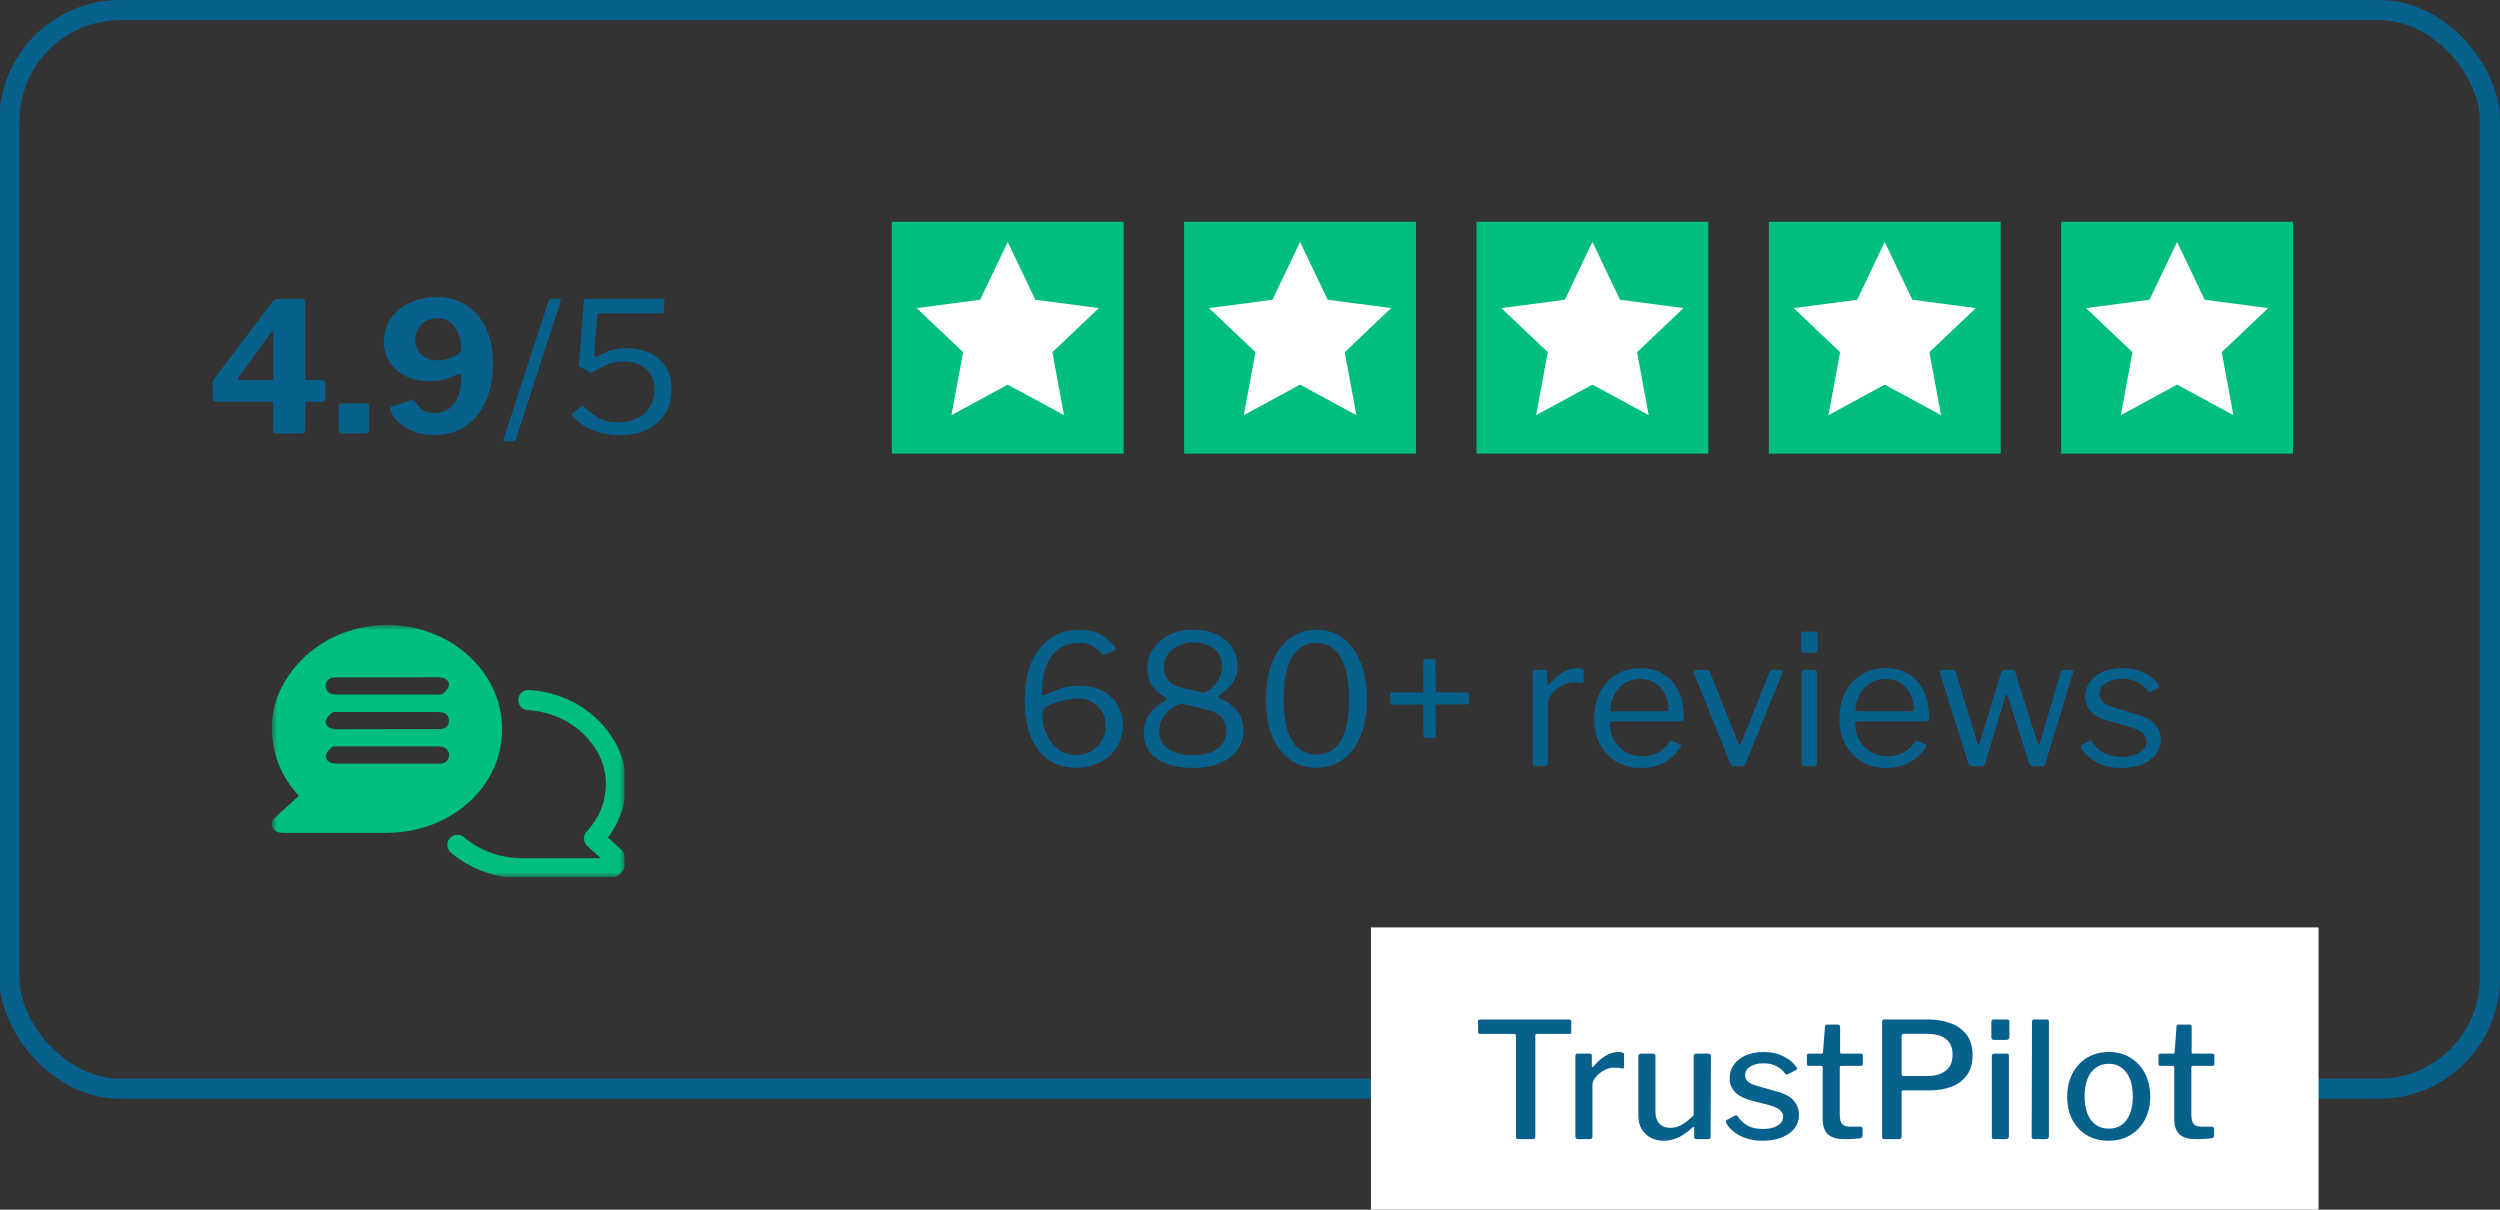 <svg width="248" height="120" viewBox="0 0 248 120" fill="none" xmlns="http://www.w3.org/2000/svg">
<rect x="0" y="0" width="248" height="120" fill="#333333" stroke="none"/>
<g clip-path="url(#clip0_402_1207)">
<rect x="0.935" y="1" width="246.065" height="107" rx="11" stroke="#08618D" stroke-width="2"/>
<path d="M27.001 29.986C27.121 29.842 27.223 29.752 27.307 29.716C27.403 29.668 27.547 29.644 27.739 29.644H29.989C30.181 29.644 30.277 29.752 30.277 29.968V37.51C30.277 37.642 30.337 37.708 30.457 37.708H31.933C32.161 37.708 32.275 37.798 32.275 37.978V39.526C32.275 39.742 32.155 39.85 31.915 39.85H30.475C30.343 39.85 30.277 39.922 30.277 40.066V42.586C30.277 42.862 30.121 43 29.809 43H27.469C27.217 43 27.091 42.88 27.091 42.64V40.012C27.091 39.904 27.019 39.85 26.875 39.85H21.475C21.223 39.85 21.097 39.742 21.097 39.526V38.032C21.097 37.912 21.133 37.786 21.205 37.654C21.277 37.522 21.397 37.354 21.565 37.15L27.001 29.986ZM26.947 37.708C27.055 37.708 27.109 37.666 27.109 37.582V33.1C27.109 32.944 27.091 32.86 27.055 32.848C27.019 32.836 26.953 32.896 26.857 33.028L23.635 37.474C23.515 37.63 23.557 37.708 23.761 37.708H26.947ZM36.622 42.568C36.622 42.856 36.454 43 36.118 43H33.994C33.73 43 33.598 42.874 33.598 42.622V40.336C33.598 40.12 33.694 40.012 33.886 40.012H36.352C36.532 40.012 36.622 40.114 36.622 40.318V42.568ZM43.047 43.162C42.447 43.162 41.901 43.084 41.409 42.928C40.929 42.772 40.503 42.574 40.131 42.334C39.759 42.082 39.453 41.818 39.213 41.542C38.985 41.254 38.823 40.978 38.727 40.714C38.715 40.642 38.709 40.57 38.709 40.498C38.721 40.414 38.775 40.354 38.871 40.318L40.833 39.688C40.929 39.652 41.001 39.664 41.049 39.724C41.109 39.772 41.157 39.82 41.193 39.868C41.409 40.192 41.655 40.456 41.931 40.66C42.207 40.864 42.579 40.966 43.047 40.966C43.635 40.966 44.133 40.822 44.541 40.534C44.949 40.234 45.255 39.826 45.459 39.31C45.663 38.782 45.765 38.182 45.765 37.51C45.765 37.282 45.741 37.15 45.693 37.114C45.657 37.066 45.549 37.078 45.369 37.15C44.973 37.318 44.571 37.474 44.163 37.618C43.767 37.75 43.275 37.816 42.687 37.816C41.763 37.816 40.953 37.648 40.257 37.312C39.573 36.976 39.039 36.508 38.655 35.908C38.271 35.308 38.079 34.624 38.079 33.856C38.079 33.004 38.307 32.248 38.763 31.588C39.231 30.928 39.861 30.412 40.653 30.04C41.445 29.668 42.327 29.482 43.299 29.482C44.451 29.482 45.441 29.752 46.269 30.292C47.109 30.832 47.757 31.594 48.213 32.578C48.669 33.55 48.897 34.702 48.897 36.034C48.897 37.51 48.651 38.782 48.159 39.85C47.679 40.918 47.001 41.74 46.125 42.316C45.249 42.88 44.223 43.162 43.047 43.162ZM43.317 35.746C43.581 35.746 43.851 35.716 44.127 35.656C44.403 35.596 44.661 35.518 44.901 35.422C45.141 35.326 45.339 35.218 45.495 35.098C45.591 35.026 45.657 34.954 45.693 34.882C45.729 34.798 45.747 34.666 45.747 34.486C45.747 34.102 45.693 33.736 45.585 33.388C45.489 33.04 45.339 32.728 45.135 32.452C44.931 32.176 44.679 31.96 44.379 31.804C44.091 31.636 43.755 31.552 43.371 31.552C42.963 31.552 42.591 31.648 42.255 31.84C41.931 32.032 41.673 32.29 41.481 32.614C41.289 32.938 41.193 33.31 41.193 33.73C41.193 34.138 41.289 34.498 41.481 34.81C41.673 35.11 41.931 35.344 42.255 35.512C42.579 35.668 42.933 35.746 43.317 35.746ZM50.078 43.774C49.934 43.774 49.886 43.726 49.934 43.63L54.434 29.806C54.47 29.698 54.548 29.644 54.668 29.644H55.46C55.616 29.644 55.664 29.74 55.604 29.932L51.176 43.558C51.152 43.642 51.11 43.696 51.05 43.72C51.002 43.756 50.936 43.774 50.852 43.774H50.078ZM65.644 29.644C65.764 29.644 65.842 29.662 65.878 29.698C65.914 29.734 65.926 29.806 65.914 29.914L65.842 30.886C65.83 30.97 65.812 31.024 65.788 31.048C65.776 31.072 65.71 31.084 65.59 31.084H59.47C59.326 31.084 59.254 31.15 59.254 31.282L58.93 35.188C58.918 35.272 58.936 35.338 58.984 35.386C59.032 35.422 59.086 35.428 59.146 35.404C59.59 35.176 60.034 34.978 60.478 34.81C60.934 34.63 61.486 34.54 62.134 34.54C62.926 34.54 63.664 34.684 64.348 34.972C65.032 35.26 65.578 35.704 65.986 36.304C66.406 36.904 66.616 37.678 66.616 38.626C66.616 39.586 66.394 40.408 65.95 41.092C65.518 41.764 64.912 42.28 64.132 42.64C63.364 43 62.482 43.18 61.486 43.18C60.574 43.18 59.71 43.024 58.894 42.712C58.09 42.388 57.406 41.92 56.842 41.308C56.794 41.236 56.764 41.176 56.752 41.128C56.752 41.068 56.794 41.008 56.878 40.948L57.652 40.318C57.748 40.246 57.85 40.264 57.958 40.372C58.282 40.672 58.6 40.936 58.912 41.164C59.224 41.392 59.566 41.572 59.938 41.704C60.322 41.824 60.766 41.884 61.27 41.884C62.05 41.884 62.71 41.746 63.25 41.47C63.79 41.194 64.204 40.816 64.492 40.336C64.78 39.844 64.924 39.292 64.924 38.68C64.924 38.032 64.786 37.504 64.51 37.096C64.234 36.676 63.862 36.364 63.394 36.16C62.938 35.956 62.428 35.854 61.864 35.854C61.228 35.854 60.658 35.968 60.154 36.196C59.65 36.424 59.188 36.664 58.768 36.916C58.672 36.964 58.612 36.982 58.588 36.97C58.564 36.958 58.516 36.934 58.444 36.898L57.562 36.394C57.454 36.334 57.4 36.292 57.4 36.268C57.412 36.232 57.424 36.142 57.436 35.998L57.922 29.896C57.934 29.788 57.958 29.722 57.994 29.698C58.042 29.662 58.15 29.644 58.318 29.644H65.644Z" fill="#08618D"/>
<g clip-path="url(#clip1_402_1207)">
<mask id="mask0_402_1207" style="mask-type:luminance" maskUnits="userSpaceOnUse" x="26" y="62" width="36" height="25">
<path d="M61.967 62H26.967V87H61.967V62Z" fill="white"/>
</mask>
<g mask="url(#mask0_402_1207)">
<path d="M52.408 69.445C54.873 69.594 57.281 70.632 58.999 72.539C60.798 74.548 61.476 76.877 60.903 79.502C60.6 80.895 59.91 82.094 58.928 83.178C59.525 83.715 60.097 84.24 60.67 84.753C60.95 85.004 61.207 85.267 61.044 85.667C60.88 86.089 60.518 86.135 60.109 86.135C57.374 86.135 54.64 86.135 51.905 86.135C50.059 86.135 48.341 85.712 46.752 84.788C46.249 84.491 45.782 84.16 45.373 83.806" stroke="#00BE80" stroke-width="2" stroke-miterlimit="10" stroke-linecap="round" stroke-linejoin="round"/>
<path d="M29.643 78.954C28.44 77.618 27.587 76.134 27.213 74.422C26.512 71.18 27.341 68.303 29.562 65.838C33.909 60.986 41.879 60.7 46.623 65.175C51.59 69.856 50.632 77.447 44.637 80.952C42.685 82.093 40.558 82.618 38.291 82.618C34.925 82.618 31.56 82.618 28.183 82.618C27.68 82.618 27.236 82.561 27.026 82.036C26.827 81.534 27.143 81.214 27.493 80.906C28.206 80.267 28.907 79.616 29.643 78.954ZM38.42 67.196C36.889 67.196 35.346 67.196 33.815 67.196C33.582 67.196 33.348 67.184 33.114 67.207C32.623 67.253 32.331 67.538 32.308 68.018C32.273 68.475 32.612 68.828 33.126 68.885C33.278 68.908 33.441 68.897 33.593 68.897C36.819 68.897 40.044 68.897 43.269 68.897C43.48 68.897 43.76 68.954 43.889 68.84C44.146 68.634 44.438 68.36 44.52 68.064C44.613 67.664 44.333 67.344 43.901 67.23C43.714 67.184 43.515 67.184 43.316 67.184C41.692 67.196 40.056 67.196 38.42 67.196ZM38.361 72.333C39.892 72.333 41.435 72.333 42.966 72.333C43.234 72.333 43.515 72.344 43.784 72.31C44.251 72.253 44.52 71.968 44.532 71.511C44.543 71.032 44.274 70.723 43.784 70.655C43.597 70.621 43.398 70.632 43.199 70.632C40.009 70.632 36.819 70.632 33.64 70.632C33.406 70.632 33.114 70.575 32.962 70.689C32.694 70.883 32.401 71.169 32.331 71.465C32.226 71.865 32.518 72.196 32.951 72.299C33.149 72.344 33.371 72.344 33.582 72.344C35.183 72.333 36.772 72.333 38.361 72.333ZM38.431 75.758C39.962 75.758 41.505 75.758 43.036 75.758C43.269 75.758 43.503 75.769 43.737 75.746C44.228 75.701 44.508 75.415 44.543 74.924C44.567 74.468 44.239 74.114 43.725 74.057C43.573 74.045 43.41 74.045 43.258 74.045C40.032 74.045 36.807 74.045 33.582 74.045C33.371 74.045 33.091 73.988 32.962 74.102C32.705 74.308 32.413 74.582 32.343 74.879C32.249 75.278 32.53 75.598 32.962 75.701C33.161 75.746 33.383 75.746 33.605 75.746C35.206 75.758 36.819 75.758 38.431 75.758Z" fill="#00BE80"/>
</g>
</g>
<rect width="23" height="23" transform="translate(88.467 22)" fill="#00BE80"/>
<path d="M99.967 24L102.704 29.734L109.002 30.564L104.395 34.938L105.551 41.186L99.967 38.155L94.383 41.186L95.54 34.938L90.932 30.564L97.231 29.734L99.967 24Z" fill="white"/>
<rect width="23" height="23" transform="translate(117.467 22)" fill="#00BE80"/>
<path d="M128.967 24L131.704 29.734L138.002 30.564L133.395 34.938L134.551 41.186L128.967 38.155L123.383 41.186L124.54 34.938L119.932 30.564L126.231 29.734L128.967 24Z" fill="white"/>
<rect width="23" height="23" transform="translate(146.467 22)" fill="#00BE80"/>
<path d="M157.967 24L160.704 29.734L167.002 30.564L162.395 34.938L163.551 41.186L157.967 38.155L152.383 41.186L153.54 34.938L148.932 30.564L155.231 29.734L157.967 24Z" fill="white"/>
<rect width="23" height="23" transform="translate(175.467 22)" fill="#00BE80"/>
<path d="M186.967 24L189.704 29.734L196.002 30.564L191.395 34.938L192.551 41.186L186.967 38.155L181.383 41.186L182.54 34.938L177.932 30.564L184.231 29.734L186.967 24Z" fill="white"/>
<rect width="23" height="23" transform="translate(204.467 22)" fill="#00BE80"/>
<path d="M215.967 24L218.704 29.734L225.002 30.564L220.395 34.938L221.551 41.186L215.967 38.155L210.383 41.186L211.54 34.938L206.932 30.564L213.231 29.734L215.967 24Z" fill="white"/>
<path d="M107.109 62.482C107.565 62.482 107.973 62.53 108.333 62.626C108.693 62.722 109.017 62.854 109.305 63.022C109.593 63.19 109.845 63.376 110.061 63.58C110.289 63.784 110.475 64 110.619 64.228C110.643 64.276 110.655 64.33 110.655 64.39C110.667 64.438 110.637 64.48 110.565 64.516L109.539 64.93C109.479 64.966 109.425 64.972 109.377 64.948C109.329 64.912 109.293 64.87 109.269 64.822C109.005 64.51 108.705 64.258 108.369 64.066C108.045 63.874 107.631 63.778 107.127 63.778C106.263 63.778 105.549 63.988 104.985 64.408C104.433 64.828 104.025 65.404 103.761 66.136C103.497 66.856 103.365 67.672 103.365 68.584C103.365 68.776 103.383 68.902 103.419 68.962C103.455 69.022 103.545 69.016 103.689 68.944C104.145 68.716 104.637 68.506 105.165 68.314C105.693 68.122 106.311 68.026 107.019 68.026C107.943 68.026 108.729 68.2 109.377 68.548C110.037 68.884 110.535 69.346 110.871 69.934C111.219 70.522 111.393 71.188 111.393 71.932C111.393 72.772 111.183 73.516 110.763 74.164C110.355 74.8 109.797 75.292 109.089 75.64C108.393 75.988 107.613 76.162 106.749 76.162C105.693 76.162 104.781 75.904 104.013 75.388C103.257 74.86 102.675 74.104 102.267 73.12C101.859 72.124 101.655 70.924 101.655 69.52C101.655 68.056 101.871 66.802 102.303 65.758C102.747 64.702 103.377 63.892 104.193 63.328C105.009 62.764 105.981 62.482 107.109 62.482ZM106.821 69.286C106.509 69.286 106.155 69.328 105.759 69.412C105.375 69.484 105.009 69.58 104.661 69.7C104.313 69.82 104.013 69.958 103.761 70.114C103.617 70.21 103.521 70.312 103.473 70.42C103.425 70.516 103.401 70.672 103.401 70.888C103.401 71.32 103.467 71.77 103.599 72.238C103.743 72.694 103.947 73.126 104.211 73.534C104.487 73.942 104.835 74.272 105.255 74.524C105.675 74.776 106.173 74.902 106.749 74.902C107.313 74.902 107.811 74.776 108.243 74.524C108.687 74.272 109.035 73.924 109.287 73.48C109.551 73.036 109.683 72.544 109.683 72.004C109.683 71.5 109.569 71.044 109.341 70.636C109.113 70.216 108.783 69.886 108.351 69.646C107.919 69.406 107.409 69.286 106.821 69.286ZM118.362 62.464C119.238 62.464 120.006 62.62 120.666 62.932C121.326 63.232 121.842 63.658 122.214 64.21C122.586 64.762 122.772 65.404 122.772 66.136C122.772 66.7 122.628 67.204 122.34 67.648C122.052 68.092 121.59 68.536 120.954 68.98C120.774 69.1 120.768 69.196 120.936 69.268C121.488 69.484 121.938 69.748 122.286 70.06C122.646 70.372 122.916 70.732 123.096 71.14C123.276 71.536 123.366 71.974 123.366 72.454C123.366 73.21 123.15 73.87 122.718 74.434C122.298 74.998 121.71 75.43 120.954 75.73C120.198 76.03 119.316 76.18 118.308 76.18C117.324 76.18 116.466 76.042 115.734 75.766C115.002 75.49 114.438 75.094 114.042 74.578C113.658 74.05 113.466 73.42 113.466 72.688C113.466 72.052 113.622 71.482 113.934 70.978C114.258 70.462 114.786 69.976 115.518 69.52C115.662 69.436 115.734 69.37 115.734 69.322C115.746 69.262 115.68 69.196 115.536 69.124C115.2 68.932 114.9 68.704 114.636 68.44C114.384 68.176 114.186 67.87 114.042 67.522C113.898 67.174 113.826 66.778 113.826 66.334C113.826 65.602 114.012 64.948 114.384 64.372C114.768 63.784 115.302 63.322 115.986 62.986C116.67 62.638 117.462 62.464 118.362 62.464ZM118.38 63.724C117.84 63.724 117.348 63.832 116.904 64.048C116.46 64.264 116.106 64.558 115.842 64.93C115.59 65.29 115.464 65.71 115.464 66.19C115.464 67.282 116.082 67.966 117.318 68.242L119.172 68.674C119.34 68.722 119.538 68.68 119.766 68.548C120.006 68.416 120.24 68.224 120.468 67.972C120.696 67.72 120.882 67.432 121.026 67.108C121.17 66.784 121.242 66.454 121.242 66.118C121.242 65.41 120.984 64.834 120.468 64.39C119.952 63.946 119.256 63.724 118.38 63.724ZM118.398 74.92C119.394 74.92 120.186 74.704 120.774 74.272C121.362 73.84 121.656 73.258 121.656 72.526C121.656 71.974 121.506 71.524 121.206 71.176C120.906 70.828 120.42 70.576 119.748 70.42L117.408 69.844C117.228 69.796 117.006 69.832 116.742 69.952C116.478 70.06 116.214 70.24 115.95 70.492C115.686 70.732 115.458 71.026 115.266 71.374C115.086 71.71 114.996 72.082 114.996 72.49C114.996 73.258 115.284 73.858 115.86 74.29C116.448 74.71 117.294 74.92 118.398 74.92ZM130.601 62.464C131.309 62.464 131.963 62.614 132.563 62.914C133.175 63.202 133.703 63.64 134.147 64.228C134.603 64.816 134.957 65.542 135.209 66.406C135.461 67.258 135.587 68.242 135.587 69.358C135.587 70.846 135.365 72.094 134.921 73.102C134.489 74.11 133.895 74.872 133.139 75.388C132.383 75.904 131.531 76.162 130.583 76.162C129.623 76.162 128.765 75.904 128.009 75.388C127.253 74.872 126.659 74.11 126.227 73.102C125.795 72.094 125.579 70.852 125.579 69.376C125.579 68.26 125.705 67.276 125.957 66.424C126.209 65.56 126.563 64.834 127.019 64.246C127.475 63.646 128.009 63.202 128.621 62.914C129.233 62.614 129.893 62.464 130.601 62.464ZM130.601 74.848C131.261 74.848 131.831 74.662 132.311 74.29C132.791 73.918 133.163 73.33 133.427 72.526C133.691 71.71 133.823 70.654 133.823 69.358C133.823 68.038 133.685 66.97 133.409 66.154C133.145 65.338 132.767 64.738 132.275 64.354C131.795 63.97 131.231 63.778 130.583 63.778C129.935 63.778 129.365 63.97 128.873 64.354C128.393 64.738 128.015 65.344 127.739 66.172C127.475 66.988 127.343 68.05 127.343 69.358C127.343 70.654 127.475 71.71 127.739 72.526C128.015 73.33 128.399 73.918 128.891 74.29C129.383 74.662 129.953 74.848 130.601 74.848ZM145.712 69.646C145.712 69.802 145.616 69.88 145.424 69.88L138.134 69.898C138.05 69.898 137.99 69.88 137.954 69.844C137.918 69.808 137.9 69.754 137.9 69.682V68.908C137.9 68.764 137.954 68.692 138.062 68.692H145.532C145.652 68.692 145.712 68.752 145.712 68.872V69.646ZM141.464 73.192C141.296 73.192 141.212 73.096 141.212 72.904L141.194 65.614C141.194 65.518 141.212 65.458 141.248 65.434C141.284 65.398 141.338 65.38 141.41 65.38H142.184C142.328 65.38 142.4 65.434 142.4 65.542L142.418 73.012C142.418 73.132 142.358 73.192 142.238 73.192H141.464ZM152.291 76C152.207 76 152.141 75.982 152.093 75.946C152.057 75.898 152.039 75.838 152.039 75.766V66.694C152.039 66.538 152.105 66.46 152.237 66.46H153.281C153.413 66.46 153.479 66.526 153.479 66.658V67.828C153.479 67.9 153.497 67.942 153.533 67.954C153.569 67.966 153.617 67.942 153.677 67.882C153.989 67.51 154.295 67.21 154.595 66.982C154.907 66.742 155.219 66.568 155.531 66.46C155.843 66.34 156.155 66.28 156.467 66.28C156.887 66.28 157.097 66.358 157.097 66.514V67.594C157.097 67.714 157.043 67.762 156.935 67.738C156.827 67.726 156.701 67.714 156.557 67.702C156.425 67.69 156.281 67.684 156.125 67.684C155.861 67.684 155.579 67.744 155.279 67.864C154.979 67.972 154.697 68.128 154.433 68.332C154.181 68.536 153.971 68.764 153.803 69.016C153.635 69.268 153.551 69.52 153.551 69.772V75.73C153.551 75.91 153.461 76 153.281 76H152.291ZM159.709 71.824C159.709 72.412 159.847 72.952 160.123 73.444C160.411 73.924 160.789 74.308 161.257 74.596C161.737 74.884 162.271 75.028 162.859 75.028C163.459 75.028 163.993 74.908 164.461 74.668C164.929 74.416 165.331 74.038 165.667 73.534C165.715 73.486 165.751 73.462 165.775 73.462C165.811 73.45 165.859 73.456 165.919 73.48L166.675 73.858C166.783 73.918 166.795 74.002 166.711 74.11C166.387 74.59 166.027 74.986 165.631 75.298C165.247 75.598 164.815 75.82 164.335 75.964C163.855 76.108 163.315 76.18 162.715 76.18C161.827 76.18 161.041 75.976 160.357 75.568C159.673 75.16 159.133 74.59 158.737 73.858C158.341 73.126 158.143 72.28 158.143 71.32C158.143 70.276 158.341 69.382 158.737 68.638C159.145 67.882 159.691 67.3 160.375 66.892C161.071 66.484 161.845 66.28 162.697 66.28C163.573 66.28 164.335 66.472 164.983 66.856C165.631 67.24 166.135 67.798 166.495 68.53C166.855 69.262 167.035 70.144 167.035 71.176C167.035 71.26 167.023 71.344 166.999 71.428C166.987 71.512 166.909 71.554 166.765 71.554H159.871C159.823 71.554 159.781 71.584 159.745 71.644C159.721 71.692 159.709 71.752 159.709 71.824ZM165.217 70.564C165.349 70.564 165.433 70.552 165.469 70.528C165.505 70.492 165.523 70.42 165.523 70.312C165.523 69.796 165.409 69.316 165.181 68.872C164.965 68.416 164.647 68.05 164.227 67.774C163.819 67.498 163.321 67.36 162.733 67.36C162.085 67.36 161.539 67.516 161.095 67.828C160.651 68.128 160.315 68.524 160.087 69.016C159.859 69.508 159.745 70.024 159.745 70.564H165.217ZM176.637 66.46C176.721 66.46 176.781 66.49 176.817 66.55C176.853 66.598 176.853 66.658 176.817 66.73L173.163 75.73C173.103 75.91 172.965 76 172.749 76H172.101C171.873 76 171.723 75.916 171.651 75.748L168.015 66.73C167.991 66.658 167.997 66.598 168.033 66.55C168.069 66.49 168.129 66.46 168.213 66.46H169.329C169.401 66.46 169.461 66.478 169.509 66.514C169.557 66.538 169.593 66.586 169.617 66.658L172.443 73.732C172.527 73.96 172.623 73.954 172.731 73.714L175.539 66.658C175.563 66.586 175.593 66.538 175.629 66.514C175.677 66.478 175.737 66.46 175.809 66.46H176.637ZM180.235 75.694C180.235 75.814 180.211 75.898 180.163 75.946C180.127 75.982 180.043 76 179.911 76H178.993C178.885 76 178.813 75.982 178.777 75.946C178.741 75.91 178.723 75.844 178.723 75.748V66.712C178.723 66.544 178.795 66.46 178.939 66.46H180.037C180.169 66.46 180.235 66.538 180.235 66.694V75.694ZM180.307 64.408C180.307 64.636 180.199 64.75 179.983 64.75H178.939C178.831 64.75 178.759 64.726 178.723 64.678C178.687 64.618 178.669 64.54 178.669 64.444V62.932C178.669 62.74 178.753 62.644 178.921 62.644H180.055C180.223 62.644 180.307 62.734 180.307 62.914V64.408ZM184.037 71.824C184.037 72.412 184.175 72.952 184.451 73.444C184.739 73.924 185.117 74.308 185.585 74.596C186.065 74.884 186.599 75.028 187.187 75.028C187.787 75.028 188.321 74.908 188.789 74.668C189.257 74.416 189.659 74.038 189.995 73.534C190.043 73.486 190.079 73.462 190.103 73.462C190.139 73.45 190.187 73.456 190.247 73.48L191.003 73.858C191.111 73.918 191.123 74.002 191.039 74.11C190.715 74.59 190.355 74.986 189.959 75.298C189.575 75.598 189.143 75.82 188.663 75.964C188.183 76.108 187.643 76.18 187.043 76.18C186.155 76.18 185.369 75.976 184.685 75.568C184.001 75.16 183.461 74.59 183.065 73.858C182.669 73.126 182.471 72.28 182.471 71.32C182.471 70.276 182.669 69.382 183.065 68.638C183.473 67.882 184.019 67.3 184.703 66.892C185.399 66.484 186.173 66.28 187.025 66.28C187.901 66.28 188.663 66.472 189.311 66.856C189.959 67.24 190.463 67.798 190.823 68.53C191.183 69.262 191.363 70.144 191.363 71.176C191.363 71.26 191.351 71.344 191.327 71.428C191.315 71.512 191.237 71.554 191.093 71.554H184.199C184.151 71.554 184.109 71.584 184.073 71.644C184.049 71.692 184.037 71.752 184.037 71.824ZM189.545 70.564C189.677 70.564 189.761 70.552 189.797 70.528C189.833 70.492 189.851 70.42 189.851 70.312C189.851 69.796 189.737 69.316 189.509 68.872C189.293 68.416 188.975 68.05 188.555 67.774C188.147 67.498 187.649 67.36 187.061 67.36C186.413 67.36 185.867 67.516 185.423 67.828C184.979 68.128 184.643 68.524 184.415 69.016C184.187 69.508 184.073 70.024 184.073 70.564H189.545ZM205.464 66.46C205.536 66.46 205.59 66.49 205.626 66.55C205.662 66.598 205.668 66.658 205.644 66.73L202.89 75.766C202.866 75.85 202.824 75.91 202.764 75.946C202.716 75.982 202.644 76 202.548 76H201.684C201.48 76 201.354 75.922 201.306 75.766L199.164 69.034C199.116 68.926 199.074 68.872 199.038 68.872C199.002 68.872 198.972 68.926 198.948 69.034L196.914 75.766C196.89 75.85 196.848 75.91 196.788 75.946C196.74 75.982 196.668 76 196.572 76H195.654C195.462 76 195.336 75.922 195.276 75.766L192.432 66.73C192.42 66.658 192.432 66.598 192.468 66.55C192.504 66.49 192.564 66.46 192.648 66.46H193.71C193.782 66.46 193.842 66.478 193.89 66.514C193.938 66.538 193.974 66.586 193.998 66.658L196.14 73.66C196.176 73.78 196.218 73.84 196.266 73.84C196.314 73.828 196.362 73.762 196.41 73.642L198.534 66.64C198.558 66.58 198.588 66.538 198.624 66.514C198.672 66.478 198.726 66.46 198.786 66.46H199.632C199.704 66.46 199.764 66.478 199.812 66.514C199.86 66.538 199.89 66.586 199.902 66.658L202.116 73.66C202.152 73.78 202.194 73.84 202.242 73.84C202.29 73.828 202.332 73.762 202.368 73.642L204.438 66.658C204.474 66.586 204.516 66.538 204.564 66.514C204.612 66.478 204.672 66.46 204.744 66.46H205.464ZM213.081 68.566C212.841 68.206 212.505 67.912 212.073 67.684C211.641 67.456 211.125 67.342 210.525 67.342C209.877 67.342 209.337 67.48 208.905 67.756C208.485 68.032 208.275 68.404 208.275 68.872C208.275 69.124 208.371 69.364 208.563 69.592C208.755 69.808 209.145 70.012 209.733 70.204L212.019 70.888C212.847 71.116 213.441 71.446 213.801 71.878C214.173 72.31 214.359 72.808 214.359 73.372C214.359 73.936 214.191 74.428 213.855 74.848C213.519 75.268 213.057 75.598 212.469 75.838C211.881 76.066 211.215 76.18 210.471 76.18C209.523 76.18 208.695 75.994 207.987 75.622C207.279 75.238 206.775 74.764 206.475 74.2C206.439 74.14 206.421 74.086 206.421 74.038C206.421 73.99 206.451 73.948 206.511 73.912L207.213 73.516C207.273 73.48 207.327 73.468 207.375 73.48C207.423 73.48 207.459 73.498 207.483 73.534C207.687 73.846 207.921 74.116 208.185 74.344C208.461 74.572 208.785 74.752 209.157 74.884C209.541 75.016 209.985 75.082 210.489 75.082C210.945 75.07 211.359 75.004 211.731 74.884C212.103 74.764 212.397 74.59 212.613 74.362C212.829 74.122 212.937 73.846 212.937 73.534C212.937 73.21 212.805 72.934 212.541 72.706C212.277 72.466 211.821 72.256 211.173 72.076L209.319 71.554C208.419 71.314 207.783 70.99 207.411 70.582C207.051 70.174 206.865 69.694 206.853 69.142C206.853 68.566 207.009 68.068 207.321 67.648C207.633 67.216 208.065 66.88 208.617 66.64C209.181 66.4 209.823 66.28 210.543 66.28C211.347 66.28 212.061 66.436 212.685 66.748C213.321 67.048 213.801 67.45 214.125 67.954C214.161 68.002 214.179 68.05 214.179 68.098C214.179 68.134 214.155 68.17 214.107 68.206L213.351 68.62C213.303 68.644 213.255 68.656 213.207 68.656C213.171 68.644 213.129 68.614 213.081 68.566Z" fill="#08618D"/>
<rect width="94" height="28" transform="translate(136 92)" fill="white"/>
<path d="M146.624 101.352C146.624 101.277 146.64 101.224 146.672 101.192C146.715 101.149 146.779 101.128 146.864 101.128H155.648C155.733 101.128 155.792 101.149 155.824 101.192C155.856 101.224 155.872 101.277 155.872 101.352V102.376C155.872 102.504 155.797 102.568 155.648 102.568H152.48C152.363 102.568 152.304 102.616 152.304 102.712V112.76C152.304 112.92 152.235 113 152.096 113H150.592C150.453 113 150.384 112.925 150.384 112.776V102.744C150.384 102.627 150.325 102.568 150.208 102.568H146.848C146.699 102.568 146.624 102.504 146.624 102.376V101.352ZM156.532 113C156.447 113 156.383 112.979 156.34 112.936C156.298 112.893 156.276 112.829 156.276 112.744V104.76C156.276 104.6 156.346 104.52 156.484 104.52H157.716C157.844 104.52 157.908 104.589 157.908 104.728V105.736C157.908 105.8 157.924 105.837 157.956 105.848C157.999 105.859 158.042 105.837 158.084 105.784C158.351 105.464 158.618 105.203 158.884 105C159.162 104.787 159.439 104.627 159.716 104.52C159.994 104.413 160.271 104.36 160.548 104.36C160.922 104.36 161.108 104.435 161.108 104.584V105.832C161.108 105.96 161.05 106.013 160.932 105.992C160.804 105.96 160.666 105.939 160.516 105.928C160.378 105.917 160.234 105.912 160.084 105.912C159.86 105.912 159.626 105.96 159.38 106.056C159.135 106.152 158.906 106.285 158.692 106.456C158.49 106.616 158.319 106.797 158.18 107C158.042 107.203 157.972 107.411 157.972 107.624V112.728C157.972 112.909 157.871 113 157.668 113H156.532ZM165.692 111.88C166.119 111.88 166.519 111.768 166.892 111.544C167.276 111.309 167.649 111 168.012 110.616V104.792C168.012 104.611 168.113 104.52 168.316 104.52H169.468C169.639 104.52 169.724 104.605 169.724 104.776L169.692 112.776C169.692 112.925 169.628 113 169.5 113H168.252C168.124 113 168.06 112.931 168.06 112.792V111.896C168.06 111.843 168.044 111.811 168.012 111.8C167.991 111.779 167.953 111.795 167.9 111.848C167.356 112.339 166.86 112.68 166.412 112.872C165.964 113.064 165.505 113.16 165.036 113.16C164.556 113.16 164.124 113.059 163.74 112.856C163.367 112.653 163.068 112.365 162.844 111.992C162.631 111.619 162.524 111.181 162.524 110.68V104.808C162.524 104.616 162.62 104.52 162.812 104.52H163.98C164.14 104.52 164.22 104.605 164.22 104.776V110.328C164.22 110.787 164.348 111.16 164.604 111.448C164.871 111.736 165.233 111.88 165.692 111.88ZM177.084 106.504C176.881 106.205 176.599 105.96 176.236 105.768C175.873 105.576 175.441 105.48 174.94 105.48C174.417 105.48 173.98 105.587 173.628 105.8C173.287 106.013 173.116 106.312 173.116 106.696C173.116 106.877 173.191 107.059 173.34 107.24C173.489 107.421 173.809 107.581 174.3 107.72L176.268 108.28C177.047 108.483 177.607 108.787 177.948 109.192C178.289 109.597 178.46 110.061 178.46 110.584C178.46 111.117 178.305 111.576 177.996 111.96C177.697 112.333 177.276 112.627 176.732 112.84C176.199 113.053 175.585 113.16 174.892 113.16C174.017 113.16 173.255 112.995 172.604 112.664C171.964 112.323 171.511 111.901 171.244 111.4C171.223 111.336 171.212 111.283 171.212 111.24C171.212 111.187 171.233 111.144 171.276 111.112L172.06 110.696C172.135 110.653 172.193 110.637 172.236 110.648C172.289 110.648 172.327 110.669 172.348 110.712C172.519 110.957 172.716 111.176 172.94 111.368C173.164 111.56 173.436 111.715 173.756 111.832C174.076 111.939 174.46 111.992 174.908 111.992C175.281 111.992 175.617 111.944 175.916 111.848C176.225 111.741 176.465 111.597 176.636 111.416C176.807 111.235 176.892 111.021 176.892 110.776C176.892 110.52 176.785 110.301 176.572 110.12C176.369 109.928 176.007 109.763 175.484 109.624L173.852 109.208C173.041 108.995 172.46 108.701 172.108 108.328C171.756 107.955 171.58 107.507 171.58 106.984C171.58 106.461 171.719 106.008 171.996 105.624C172.273 105.229 172.663 104.92 173.164 104.696C173.676 104.472 174.273 104.36 174.956 104.36C175.703 104.36 176.359 104.504 176.924 104.792C177.489 105.069 177.916 105.427 178.204 105.864C178.236 105.907 178.257 105.955 178.268 106.008C178.279 106.051 178.252 106.093 178.188 106.136L177.356 106.568C177.313 106.589 177.265 106.595 177.212 106.584C177.169 106.573 177.127 106.547 177.084 106.504ZM182.651 105.736C182.555 105.736 182.507 105.789 182.507 105.896V110.584C182.507 111.043 182.592 111.357 182.763 111.528C182.934 111.688 183.195 111.768 183.547 111.768H184.571C184.635 111.768 184.683 111.789 184.715 111.832C184.747 111.864 184.763 111.907 184.763 111.96V112.648C184.763 112.787 184.683 112.877 184.523 112.92C184.384 112.941 184.214 112.957 184.011 112.968C183.808 112.979 183.606 112.989 183.403 113C183.211 113 183.04 113 182.891 113C182.198 113 181.675 112.84 181.323 112.52C180.982 112.189 180.811 111.683 180.811 111V105.928C180.811 105.8 180.758 105.736 180.651 105.736H179.451C179.312 105.736 179.243 105.672 179.243 105.544V104.696C179.243 104.579 179.307 104.52 179.435 104.52H180.715C180.8 104.52 180.843 104.472 180.843 104.376L181.035 101.864C181.046 101.715 181.11 101.64 181.227 101.64H182.331C182.47 101.64 182.539 101.725 182.539 101.896V104.376C182.539 104.472 182.587 104.52 182.683 104.52H184.603C184.731 104.52 184.795 104.579 184.795 104.696V105.544C184.795 105.672 184.72 105.736 184.571 105.736H182.651ZM195.681 104.664C195.681 105.453 195.5 106.109 195.137 106.632C194.774 107.144 194.273 107.528 193.633 107.784C192.993 108.04 192.257 108.168 191.425 108.168H188.801C188.694 108.168 188.641 108.221 188.641 108.328V112.728C188.641 112.909 188.545 113 188.353 113H186.961C186.865 113 186.796 112.984 186.753 112.952C186.721 112.909 186.705 112.845 186.705 112.76V101.368C186.705 101.208 186.78 101.128 186.929 101.128H191.201C192.044 101.128 192.801 101.251 193.473 101.496C194.156 101.741 194.694 102.125 195.089 102.648C195.484 103.171 195.681 103.843 195.681 104.664ZM193.697 104.616C193.697 104.125 193.59 103.731 193.377 103.432C193.164 103.123 192.86 102.899 192.465 102.76C192.081 102.621 191.622 102.552 191.089 102.552H188.881C188.721 102.552 188.641 102.627 188.641 102.776V106.504C188.641 106.664 188.7 106.744 188.817 106.744H191.201C191.958 106.744 192.561 106.568 193.009 106.216C193.468 105.864 193.697 105.331 193.697 104.616ZM199.285 112.696C199.285 112.813 199.258 112.893 199.205 112.936C199.162 112.979 199.082 113 198.965 113H197.877C197.759 113 197.679 112.984 197.637 112.952C197.605 112.909 197.589 112.84 197.589 112.744V104.76C197.589 104.6 197.663 104.52 197.813 104.52H199.093C199.221 104.52 199.285 104.595 199.285 104.744V112.696ZM199.333 102.824C199.333 103.048 199.226 103.16 199.013 103.16H197.829C197.711 103.16 197.631 103.133 197.589 103.08C197.557 103.027 197.541 102.952 197.541 102.856V101.4C197.541 101.219 197.621 101.128 197.781 101.128H199.109C199.258 101.128 199.333 101.213 199.333 101.384V102.824ZM203.254 112.696C203.254 112.813 203.227 112.893 203.174 112.936C203.131 112.979 203.046 113 202.918 113H201.83C201.638 113 201.542 112.915 201.542 112.744L201.574 101.368C201.574 101.208 201.643 101.128 201.782 101.128H203.046C203.185 101.128 203.254 101.208 203.254 101.368V112.696ZM209.175 113.16C208.353 113.16 207.633 112.979 207.015 112.616C206.396 112.243 205.916 111.731 205.575 111.08C205.233 110.419 205.063 109.661 205.063 108.808C205.063 107.923 205.239 107.149 205.591 106.488C205.943 105.816 206.428 105.293 207.047 104.92C207.676 104.547 208.391 104.36 209.191 104.36C210.023 104.36 210.743 104.552 211.351 104.936C211.969 105.309 212.449 105.832 212.791 106.504C213.132 107.165 213.303 107.928 213.303 108.792C213.303 109.645 213.127 110.403 212.775 111.064C212.433 111.715 211.953 112.227 211.335 112.6C210.716 112.973 209.996 113.16 209.175 113.16ZM209.207 111.96C209.708 111.96 210.135 111.832 210.487 111.576C210.839 111.32 211.105 110.957 211.287 110.488C211.479 110.008 211.575 109.432 211.575 108.76C211.575 108.088 211.479 107.512 211.287 107.032C211.105 106.552 210.833 106.184 210.471 105.928C210.119 105.661 209.692 105.528 209.191 105.528C208.689 105.528 208.257 105.661 207.895 105.928C207.543 106.184 207.271 106.552 207.079 107.032C206.887 107.512 206.791 108.088 206.791 108.76C206.791 109.432 206.887 110.008 207.079 110.488C207.271 110.957 207.543 111.32 207.895 111.576C208.257 111.832 208.695 111.96 209.207 111.96ZM217.526 105.736C217.43 105.736 217.382 105.789 217.382 105.896V110.584C217.382 111.043 217.467 111.357 217.638 111.528C217.809 111.688 218.07 111.768 218.422 111.768H219.446C219.51 111.768 219.558 111.789 219.59 111.832C219.622 111.864 219.638 111.907 219.638 111.96V112.648C219.638 112.787 219.558 112.877 219.398 112.92C219.259 112.941 219.089 112.957 218.886 112.968C218.683 112.979 218.481 112.989 218.278 113C218.086 113 217.915 113 217.766 113C217.073 113 216.55 112.84 216.198 112.52C215.857 112.189 215.686 111.683 215.686 111V105.928C215.686 105.8 215.633 105.736 215.526 105.736H214.326C214.187 105.736 214.118 105.672 214.118 105.544V104.696C214.118 104.579 214.182 104.52 214.31 104.52H215.59C215.675 104.52 215.718 104.472 215.718 104.376L215.91 101.864C215.921 101.715 215.985 101.64 216.102 101.64H217.206C217.345 101.64 217.414 101.725 217.414 101.896V104.376C217.414 104.472 217.462 104.52 217.558 104.52H219.478C219.606 104.52 219.67 104.579 219.67 104.696V105.544C219.67 105.672 219.595 105.736 219.446 105.736H217.526Z" fill="#08618D"/>
</g>
<defs>
<clipPath id="clip0_402_1207">
<rect width="248" height="120" fill="white"/>
</clipPath>
<clipPath id="clip1_402_1207">
<rect width="35" height="25" fill="white" transform="translate(26.967 62)"/>
</clipPath>
</defs>
</svg>
